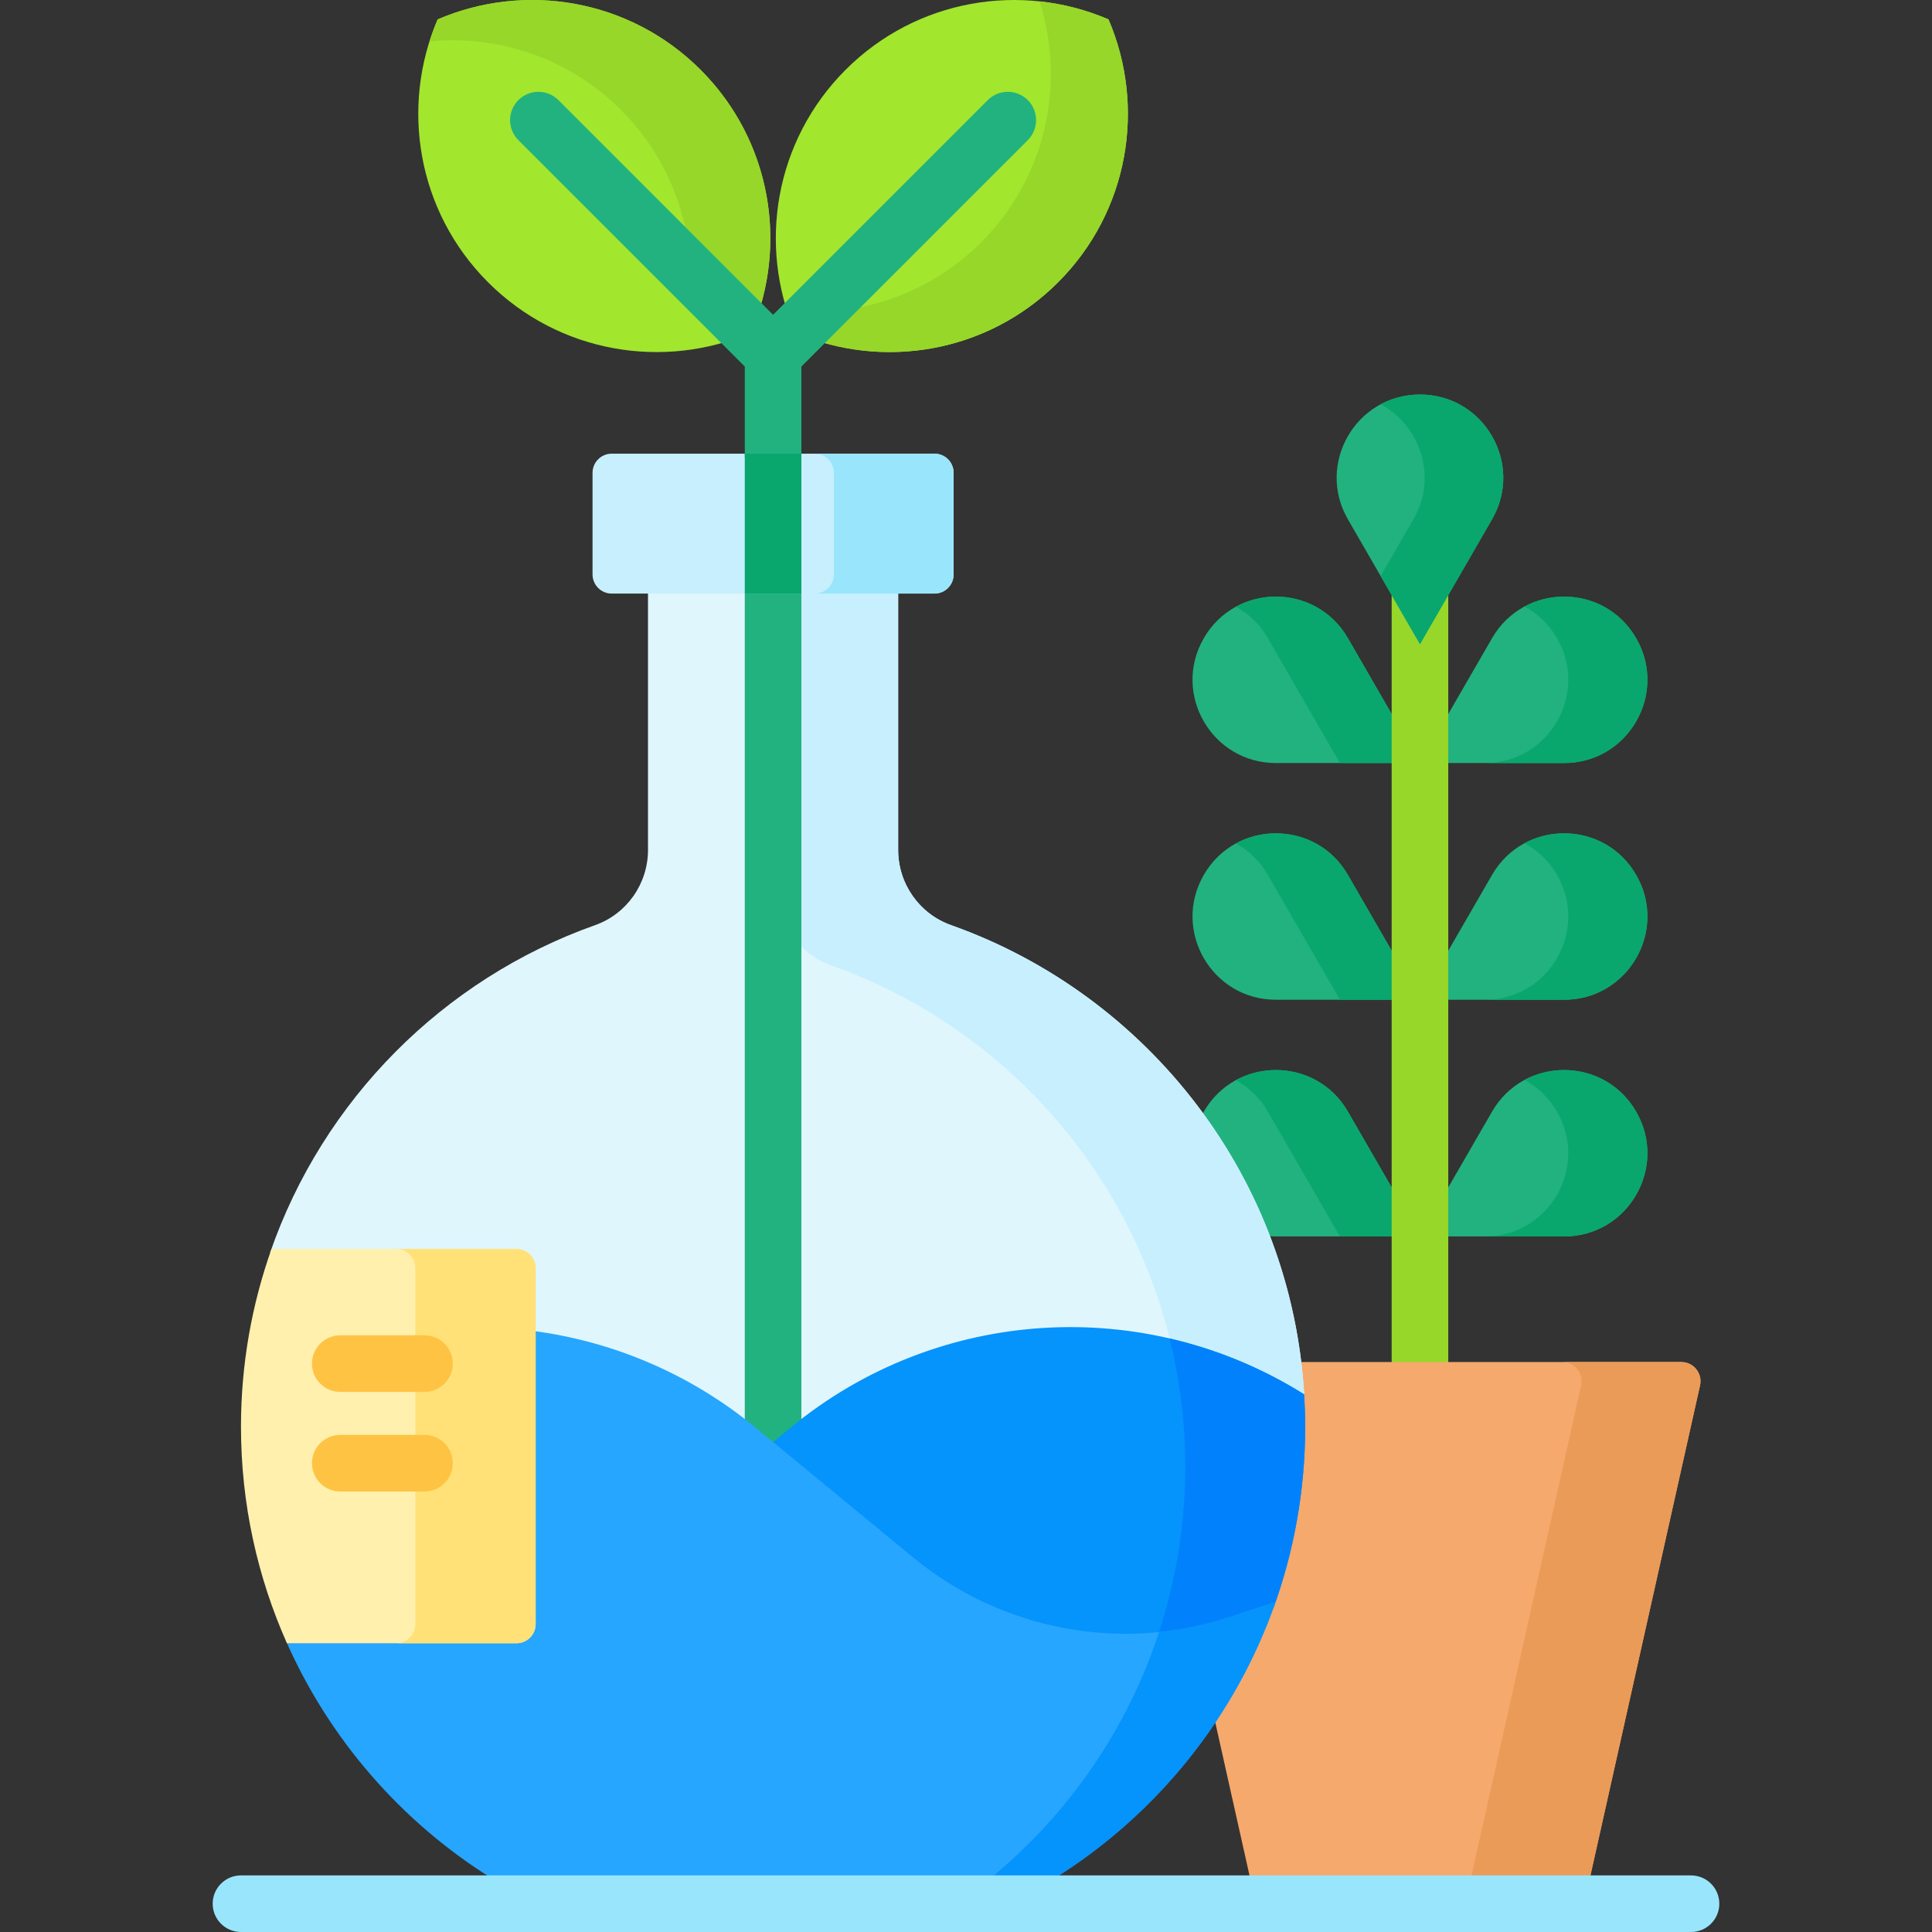 <svg id="Capa_1" enable-background="new 0 0 512 512" height="512" viewBox="0 0 512 512" width="512" xmlns="http://www.w3.org/2000/svg"><rect x="0" y="0" width="512" height="512" fill="#333333" stroke="none"/><g><g><g><path d="m433.597 169.135c-8.488-14.701-29.706-14.701-38.194 0l-12.597 21.818v11.259h31.694c16.975 0 27.585-18.376 19.097-33.077z" fill="#22b27f"/><g><path d="m433.597 169.135c-6.312-10.932-19.662-13.728-29.583-8.4 3.42 1.837 6.435 4.632 8.611 8.4 8.487 14.701-2.122 33.077-19.097 33.077h20.972c16.975 0 27.585-18.376 19.097-33.077z" fill="#09a76d"/></g><path d="m433.597 231.865c-8.488-14.701-29.706-14.701-38.194 0l-12.597 21.818v11.259h31.694c16.975 0 27.585-18.376 19.097-33.077z" fill="#22b27f"/><g><path d="m433.597 231.865c-6.312-10.932-19.662-13.728-29.583-8.401 3.42 1.837 6.435 4.632 8.611 8.401 8.487 14.701-2.122 33.077-19.097 33.077h20.972c16.975 0 27.585-18.376 19.097-33.077z" fill="#09a76d"/></g><path d="m433.597 294.596c-8.488-14.701-29.706-14.701-38.194 0l-12.597 21.818v11.259h31.694c16.975 0 27.585-18.376 19.097-33.077z" fill="#22b27f"/><g><path d="m433.597 294.596c-6.312-10.933-19.662-13.728-29.583-8.401 3.42 1.836 6.435 4.632 8.611 8.401 8.487 14.701-2.122 33.077-19.097 33.077h20.972c16.975 0 27.585-18.376 19.097-33.077z" fill="#09a76d"/></g><path d="m369.807 190.954-12.598-21.82c-8.488-14.701-29.707-14.701-38.194 0-8.488 14.701 2.122 33.077 19.097 33.077h31.695z" fill="#22b27f"/><path d="m369.807 190.954-12.598-21.82c-6.337-10.976-19.769-13.753-29.703-8.339 3.371 1.837 6.341 4.614 8.492 8.339l19.097 33.077h14.711v-11.257z" fill="#09a76d"/><path d="m369.807 253.685-12.598-21.82c-8.488-14.701-29.707-14.701-38.194 0-8.488 14.701 2.122 33.077 19.097 33.077h31.695z" fill="#22b27f"/><path d="m369.807 253.685-12.598-21.82c-6.337-10.976-19.769-13.753-29.703-8.339 3.371 1.837 6.341 4.614 8.492 8.339l19.097 33.077h14.711v-11.257z" fill="#09a76d"/><path d="m357.209 294.595c-8.488-14.701-29.707-14.701-38.194 0-.276.478-.53.961-.766 1.446 7.003 9.683 12.767 20.253 17.124 31.458.894.108 1.805.173 2.74.173h31.695v-11.258z" fill="#22b27f"/><path d="m369.807 316.415-12.598-21.819c-6.337-10.976-19.769-13.753-29.703-8.339 3.371 1.837 6.341 4.614 8.492 8.339l19.097 33.077h14.711v-11.258z" fill="#09a76d"/><path d="m376.306 168.708-7.5-12.989v206.239h15v-206.24z" fill="#97d729"/><g><path d="m376.306 170.708 19.097-33.077c8.488-14.701-2.122-33.077-19.097-33.077-16.975 0-27.585 18.376-19.097 33.077z" fill="#22b27f"/></g><g><path d="m376.306 104.554c-3.851 0-7.369.953-10.416 2.587 10.385 5.568 15.243 19.124 8.681 30.49l-8.681 15.036 10.416 18.041 19.097-33.077c8.488-14.701-2.122-33.077-19.097-33.077z" fill="#09a76d"/></g></g><path d="m445.576 360.958h-101.753c.697 5.638 1.066 11.356 1.066 17.136 0 28.062-8.219 54.699-23.094 77.175l9.558 42.731h89.907l29.27-130.859c.709-3.171-1.704-6.183-4.954-6.183z" fill="#f6a96c"/><path d="m419.025 367.141-29.27 130.859h31.504l29.27-130.859c.709-3.171-1.703-6.183-4.953-6.183h-31.504c3.25 0 5.662 3.012 4.953 6.183z" fill="#ea9b58"/></g><g><g><path d="m140.954 336.054v17.633l.864.118c21.235 2.913 41.188 11.64 57.7 25.238l5.357 4.412 5.356-4.413c20.629-16.988 46.712-26.344 73.445-26.344 21.675 0 42.829 6.062 61.193 17.537.155.204.41.394.82.473-3-58.112-41.177-106.917-93.653-125.536-8.42-2.988-14.016-10.99-14.016-19.925v-68.957h-66.293v68.957c0 8.934-5.596 16.937-14.016 19.925-40.286 14.294-72.146 46.378-86.132 86.806h65.297c2.25.001 4.078 1.829 4.078 4.076z" fill="#dff6fd"/></g><g><path d="m309.963 354.718c12.411 2.871 24.475 7.785 35.659 14.807.001.01.01.019.012.029-3.442-57.604-41.467-105.886-93.595-124.382-8.42-2.988-14.016-10.99-14.016-19.925v-68.957h-25.647v94.528c2.173 2.194 4.838 3.934 7.878 5.012 44.221 15.691 78.289 52.819 89.709 98.888z" fill="#c8effe"/></g><path d="m199.519 379.042 5.357 4.413 5.356-4.413c.703-.579 1.428-1.127 2.143-1.688v-221.05h-15v221.034c.718.563 1.438 1.123 2.144 1.704z" fill="#22b27f"/><g><g><path d="m247.644 120.226h-85.537c-2.803 0-5.075 2.272-5.075 5.075v26.928c0 2.803 2.272 5.075 5.075 5.075h85.537c2.803 0 5.075-2.272 5.075-5.075v-26.928c.001-2.803-2.272-5.075-5.075-5.075z" fill="#c8effe"/></g></g><g><path d="m247.644 120.226h-31.735c2.803 0 5.075 2.272 5.075 5.075v26.928c0 2.803-2.272 5.075-5.075 5.075h31.735c2.803 0 5.075-2.272 5.075-5.075v-26.928c.001-2.803-2.272-5.075-5.075-5.075z" fill="#99e6fc"/></g><g><path d="m345.622 369.525c-42.296-26.557-97.136-23.281-136.025 8.746l-5.788 4.767 37.385 30.787c16.049 13.216 36.34 20.496 57.133 20.496 9.568 0 19.031-1.521 28.127-4.52l11.024-3.634c5.441-15.003 8.411-31.19 8.411-48.073-.001-2.878-.097-5.733-.267-8.569z" fill="#0593fc"/></g><g><path d="m345.603 369.514c-11.181-7.017-23.241-11.929-35.648-14.798 2.703 10.901 4.148 22.299 4.148 34.036 0 15.8-2.615 30.983-7.41 45.162 6.707-.627 13.326-1.993 19.759-4.114l11.008-3.629c5.444-15.006 8.427-31.191 8.427-48.078.001-2.882-.113-5.738-.284-8.579z" fill="#0182fc"/></g><path d="m130.663 498h148.404c27.211-16.871 48.264-42.73 58.979-73.449l-12.019 3.962c-28.837 9.507-60.534 3.567-83.972-15.735l-41.901-34.507c-17.392-14.323-37.976-22.877-59.201-25.603v77.73c0 2.247-1.828 4.075-4.076 4.075h-61.266c11.512 26.351 30.836 48.504 55.052 63.527z" fill="#26a6fe"/><path d="m279.095 498c27.196-16.873 48.221-42.74 58.936-73.445l-12.003 3.957c-6.193 2.042-12.517 3.366-18.863 4.003-8.474 25.957-24.28 48.594-44.966 65.484h16.896z" fill="#0593fc"/><g><g><g><g><path d="m115.986 5.139c-9.922 23.067-5.482 50.833 13.356 69.671s46.605 23.278 69.671 13.356c9.922-23.067 5.482-50.833-13.356-69.671s-46.604-23.278-69.671-13.356z" fill="#a2e62e"/></g><g><path d="m181.567 60.113 20.211 20.211c5.984-21.283.625-45.083-16.12-61.828-18.839-18.838-46.605-23.278-69.672-13.357-.822 1.91-1.535 3.855-2.16 5.822 18.13-1.746 36.867 4.307 50.753 18.193 8.827 8.827 14.482 19.614 16.988 30.959z" fill="#97d729"/></g></g></g><g><g><g><path d="m293.765 5.139c9.922 23.067 5.482 50.833-13.356 69.671s-46.605 23.278-69.671 13.356c-9.922-23.067-5.482-50.833 13.356-69.671s46.605-23.278 69.671-13.356z" fill="#a2e62e"/></g><path d="m293.765 5.139c-5.857-2.52-12.018-4.108-18.258-4.775 6.928 21.79 1.774 46.586-15.51 63.87-9.068 9.068-20.209 14.778-31.896 17.176l-9.521 9.521c21.283 5.984 45.082.625 61.828-16.12 18.839-18.838 23.279-46.605 13.357-69.672z" fill="#97d729"/><g><path d="m272.375 26.529c-2.93-2.928-7.678-2.928-10.607 0l-56.893 56.893-56.892-56.893c-2.93-2.928-7.678-2.928-10.607 0-2.929 2.93-2.929 7.678 0 10.607l59.999 60v24.089h15v-24.088l60-60c2.929-2.93 2.929-7.678 0-10.608z" fill="#22b27f"/></g><path d="m197.375 120.226h15v37.079h-15z" fill="#09a76d"/></g></g></g></g><g><path d="m448.137 512h-384.274c-4.143 0-7.5-3.357-7.5-7.5s3.357-7.5 7.5-7.5h384.274c4.143 0 7.5 3.357 7.5 7.5s-3.357 7.5-7.5 7.5z" fill="#99e6fc"/></g><g><path d="m63.863 378.094c0 20.437 4.36 39.85 12.181 57.38h60.834c2.803 0 5.075-2.272 5.075-5.075v-94.345c0-2.803-2.272-5.075-5.075-5.075h-64.924c-5.225 14.735-8.091 30.588-8.091 47.115z" fill="#fff0ad"/></g><g><path d="m136.878 330.978h-31.884c2.803 0 5.075 2.272 5.075 5.075v94.345c0 2.803-2.272 5.075-5.075 5.075h31.884c2.803 0 5.075-2.272 5.075-5.075v-94.345c.001-2.802-2.272-5.075-5.075-5.075z" fill="#ffe177"/></g><g><path d="m112.502 368.872h-22.332c-4.143 0-7.5-3.357-7.5-7.5s3.357-7.5 7.5-7.5h22.332c4.143 0 7.5 3.357 7.5 7.5s-3.357 7.5-7.5 7.5z" fill="#ffc344"/></g><g><path d="m112.502 395.265h-22.332c-4.143 0-7.5-3.357-7.5-7.5s3.357-7.5 7.5-7.5h22.332c4.143 0 7.5 3.357 7.5 7.5s-3.357 7.5-7.5 7.5z" fill="#ffc344"/></g></g></svg>